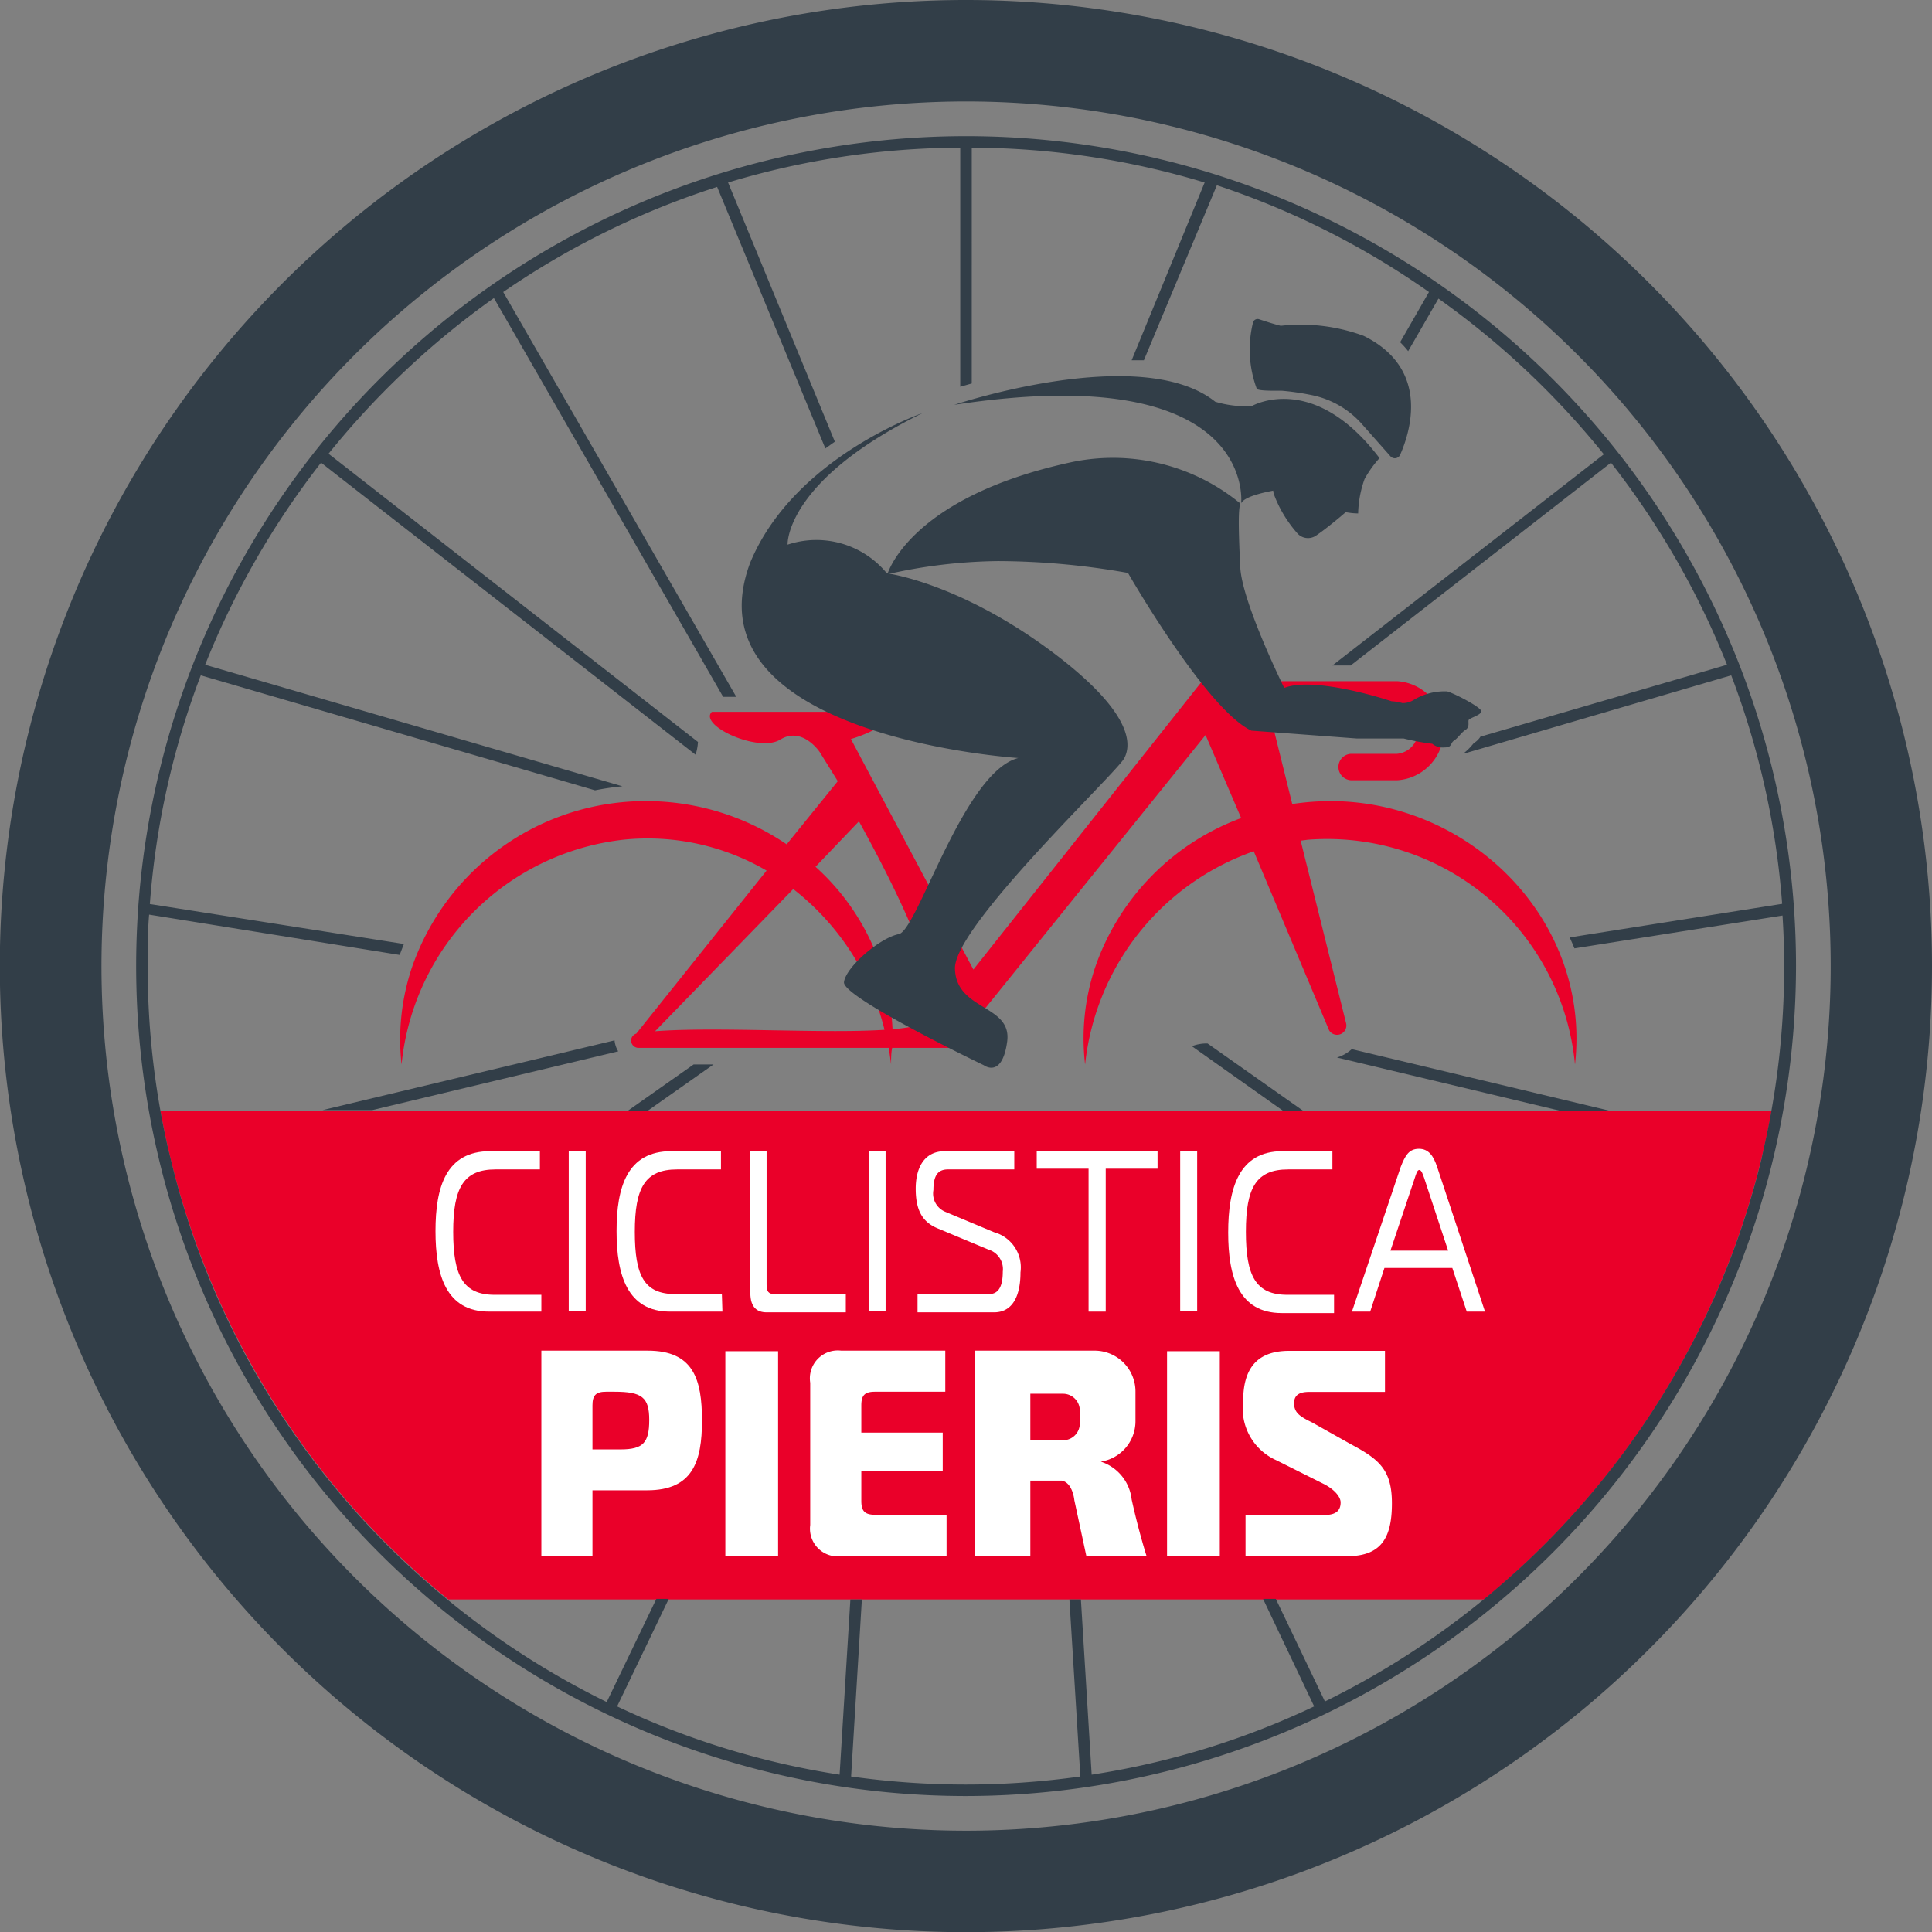 <svg xmlns="http://www.w3.org/2000/svg" viewBox="0 0 105.85 105.85"><rect x="0" y="0" width="105.85" height="105.85" fill="#808080" stroke="none"/><defs><style>.cls-1{fill:#ea0029;}.cls-2{fill:#fff;}.cls-3{fill:#323e48;}</style></defs><g id="Livello_2" data-name="Livello 2"><g id="Livello_1-2" data-name="Livello 1"><path class="cls-1" d="M8.79,60.86A44.89,44.89,0,0,0,24.56,87.63H81.3A44.88,44.88,0,0,0,97.06,60.86Z"/><rect class="cls-2" x="64.66" y="63.07" width="0.93" height="8.78"/><path class="cls-2" d="M51.77,63.07h3.8v1H51.94c-.54,0-.8.31-.8,1.13a1.08,1.08,0,0,0,.67,1.2l2.65,1.11a2,2,0,0,1,1.45,2.2c0,1.19-.37,2.19-1.45,2.19H50.27v-1h3.92c.54,0,.75-.46.75-1.23a1.12,1.12,0,0,0-.79-1.21L51.37,67.3c-.84-.35-1.2-1-1.2-2.17S50.65,63.07,51.77,63.07Z"/><rect class="cls-2" x="47.59" y="63.07" width="0.93" height="8.78"/><path class="cls-2" d="M41.08,63.07H42v7.31c0,.38.1.52.44.52h3.9v1H42c-.51,0-.89-.26-.89-1.06Z"/><rect class="cls-2" x="31.16" y="63.07" width="0.93" height="8.78"/><path class="cls-2" d="M29.66,71.86H26.79c-2.35,0-2.93-2-2.93-4.41s.57-4.38,3-4.38h2.72v1H27.15c-1.75,0-2.32,1-2.32,3.42s.55,3.45,2.27,3.45h2.56Z"/><path class="cls-2" d="M35.49,74H29.66V85.26h2.8V81.65h3c2.49,0,3-1.57,3-3.82S38,74,35.49,74ZM34,79.41H32.46V77c0-.56.19-.75.75-.75h.45c1.51,0,1.91.3,1.91,1.55S35.23,79.41,34,79.41Z"/><path class="cls-2" d="M39.58,71.86H36.71c-2.34,0-2.93-2-2.93-4.41s.58-4.38,3-4.38h2.72v1h-2.4c-1.76,0-2.32,1-2.32,3.42S35.3,70.9,37,70.9h2.55Z"/><rect class="cls-2" x="39.74" y="74.03" width="2.89" height="11.23"/><path class="cls-2" d="M51.86,85.26H46.09a1.52,1.52,0,0,1-1.7-1.71V75.76A1.53,1.53,0,0,1,46.09,74h5.7v2.25H47.94c-.56,0-.75.19-.75.75v1.49h4.46v2.09H47.19v1.65c0,.56.19.76.75.76h3.92Z"/><path class="cls-2" d="M62,82.15a2.46,2.46,0,0,0-1.69-2.07l0,0a2.24,2.24,0,0,0,1.9-2.21V76.27A2.24,2.24,0,0,0,59.92,74H53.4V85.26h3.05V81.12h1.72c.61.12.69,1.07.69,1.07l.66,3.07h3.3S62.41,84,62,82.15ZM59.16,78a.92.92,0,0,1-.92.91H56.45V76.36h1.79a.92.92,0,0,1,.92.92Z"/><polygon class="cls-2" points="63.42 64.03 60.58 64.03 60.58 71.86 59.64 71.86 59.64 64.03 56.8 64.03 56.8 63.08 63.42 63.08 63.42 64.03"/><rect class="cls-2" x="63.94" y="74.03" width="2.89" height="11.23"/><path class="cls-2" d="M70.27,63.07H73v1H70.58c-1.76,0-2.32,1-2.32,3.42s.54,3.45,2.27,3.45h2.56v1H70.22c-2.35,0-2.93-2-2.93-4.41S67.86,63.07,70.27,63.07Z"/><path class="cls-2" d="M73.81,85.26H68.24V83H72.6c.77,0,.85-.42.85-.69s-.29-.68-.91-1L69.92,80a3.1,3.1,0,0,1-1.81-3.23c0-1.68.66-2.76,2.52-2.76h5.25v2.25H71.75c-.42,0-.85.08-.85.62s.35.74,1,1.06L74,79.12c1.54.82,2.26,1.39,2.26,3.24S75.71,85.26,73.81,85.26Z"/><path class="cls-2" d="M78.74,63.94c-.2-.6-.46-1-1-1s-.75.36-1,1l-2.67,7.92h1l.78-2.39h3.72l.79,2.39h1Zm-2.56,4.58,1.34-4c.06-.17.12-.42.24-.42s.2.25.26.42l1.32,4Z"/><path class="cls-3" d="M52.93,0a52.93,52.93,0,1,0,52.92,52.93A52.93,52.93,0,0,0,52.93,0Zm0,100.3A47.37,47.37,0,1,1,100.3,52.93,47.37,47.37,0,0,1,52.93,100.3Z"/><path class="cls-3" d="M38,58.32l-3.61,2.54h1.09l3.61-2.54Z"/><path class="cls-3" d="M33.67,57l-16,3.82h2.72l13.48-3.22A1.39,1.39,0,0,1,33.67,57Z"/><path class="cls-3" d="M65.3,57.32l5,3.54h1.1l-5.24-3.69A2.22,2.22,0,0,0,65.3,57.32Z"/><path class="cls-3" d="M73.25,57.94l12.24,2.92h2.72L74.06,57.48A2.16,2.16,0,0,1,73.25,57.94Z"/><path class="cls-3" d="M98.4,52.93A45.47,45.47,0,1,0,52.93,98.4,45.52,45.52,0,0,0,98.4,52.93ZM96.51,63.49a44.39,44.39,0,0,1-4.7,11.74l-.32.55a45.2,45.2,0,0,1-8.25,10.16l-.47.42a44.92,44.92,0,0,1-10.18,6.86L69.9,87.6l-.7,0L72,93.49a44.06,44.06,0,0,1-12.19,3.74l-.59-9.6h-.63l.6,9.7a45,45,0,0,1-12.56,0l.59-9.7h-.63L46,97.23a44.16,44.16,0,0,1-12.19-3.74l2.83-5.89-.68,0-2.72,5.65a44.92,44.92,0,0,1-10.18-6.86l-.47-.42a45.2,45.2,0,0,1-8.25-10.16L14,75.23A44.36,44.36,0,0,1,9.35,63.49l-.15-.61a44.69,44.69,0,0,1-1.11-10c0-.93,0-1.85.08-2.77L21.9,52.32c.07-.2.15-.4.23-.6L8.21,49.53A44.55,44.55,0,0,1,11,37l21.6,6.3a15.05,15.05,0,0,1,1.5-.22L11.24,36.42a45.16,45.16,0,0,1,6.35-11.07l20.52,16a2.87,2.87,0,0,0,.13-.7L18,24.86a45.26,45.26,0,0,1,9.06-8.53L39.62,38.18h.72L27.57,16a44.7,44.7,0,0,1,11.72-5.76l5.93,14.33.52-.37L39.89,10A44.55,44.55,0,0,1,52.61,8.09v13.1l.63-.18V8.09A44.55,44.55,0,0,1,66,10l-4,9.74.67,0,4-9.59A44.61,44.61,0,0,1,78.29,16l-1.58,2.75a5,5,0,0,1,.44.49l1.66-2.88a45.26,45.26,0,0,1,9.06,8.53L73,36.46h1L88.26,25.35a44.88,44.88,0,0,1,6.36,11.07L81.11,40.36a1.1,1.1,0,0,1-.36.35l-.12.14a2.85,2.85,0,0,1-.39.38l0,.05L94.85,37a44.54,44.54,0,0,1,2.79,12.52L86,51.36c.09.2.18.4.26.6l11.4-1.8c.06.92.09,1.84.09,2.77a44.69,44.69,0,0,1-1.12,10Z"/><path class="cls-1" d="M72.89,43.89a14.49,14.49,0,0,0-2.09.16l-1.31-5.28h7.05a1.27,1.27,0,0,1,0,2.53H74.05a.72.72,0,0,0-.72.72.73.73,0,0,0,.72.73h2.49a2.72,2.72,0,0,0,0-5.43H65.86L53.33,53.12,46.62,40.49A7.69,7.69,0,0,0,49.38,39H39c-.74.74,2.55,2.26,3.75,1.52s2.15.67,2.15.67.39.62,1,1.61L43.1,46.26a13.7,13.7,0,0,0-7.68-2.37A13.55,13.55,0,0,0,22.57,53,12.39,12.39,0,0,0,22,58.32,13.76,13.76,0,0,1,34.21,46,12.94,12.94,0,0,1,42,47.7l-7.14,8.93a.39.39,0,0,0-.28.35h0a.4.4,0,0,0,.4.43H48.69c.05.29.09.59.13.9,0-.3,0-.61.06-.9h3.35L66.05,40.27,68,44.82A13.35,13.35,0,0,0,60,53a12.23,12.23,0,0,0-.55,5.32,13.93,13.93,0,0,1,9.24-11.68l4.13,9.81a.51.51,0,0,0,.93-.39l-2.49-10,.37-.05A13.64,13.64,0,0,1,86.29,58.32C87.18,50.5,80.63,43.89,72.89,43.89Zm-37,12.61,7.57-7.79a14,14,0,0,1,5,7.71C45.12,56.64,39.24,56.24,35.89,56.5ZM51,55.77c-.17.33-.95.52-2.1.62a12.76,12.76,0,0,0-4.22-8.9L47.06,45C49.13,48.75,51.79,54.14,51,55.77Z"/><path class="cls-3" d="M69.76,26.88s-.05.1.32.86a7,7,0,0,0,1,1.48.78.78,0,0,0,1,.14c.71-.48,1.65-1.3,1.65-1.3a3.81,3.81,0,0,0,.68.07,6,6,0,0,1,.35-1.88,6.08,6.08,0,0,1,.82-1.15c-3.64-4.81-7-2.85-7-2.85a5.88,5.88,0,0,1-2-.24c-4.08-3.25-14.3.17-14.3.17C68.91,19.64,68,27.58,68,27.58,68.17,27.15,69.68,26.9,69.76,26.88Z"/><path class="cls-3" d="M43.15,29.84s-.17-3.49,7.4-7.21c0,0-7.06,2.42-9.45,8.2-3.57,9.54,14.69,10.7,14.69,10.7-3,.76-5.52,9.45-6.55,9.65s-2.9,1.8-3,2.63,7.66,4.55,7.66,4.55,1,.76,1.28-1.29-2.8-1.68-2.86-4,8.82-10.69,9.27-11.52.38-2.65-4.17-6c-5-3.66-8.83-4.14-8.83-4.14A5,5,0,0,0,43.15,29.84Z"/><path class="cls-3" d="M70.26,21.41a13.81,13.81,0,0,1,1.57.23,5,5,0,0,1,2.73,1.53L76.18,25a.32.32,0,0,0,.53-.08c.54-1.22,1.68-4.71-2-6.52a9.94,9.94,0,0,0-4.54-.55c-.37-.09-.89-.26-1.19-.36a.26.26,0,0,0-.33.18,6.16,6.16,0,0,0,.21,3.64C69,21.44,70.09,21.4,70.26,21.41Z"/><path class="cls-3" d="M79.29,37.88a3.28,3.28,0,0,0-1.84.47,1.12,1.12,0,0,1-.62.17,2.5,2.5,0,0,0-.59-.1s-4.16-1.4-5.88-.73c0,0-2.32-4.7-2.41-6.63-.12-2.5-.09-3.11,0-3.48a11,11,0,0,0-9.33-2.24c-8.83,1.93-10,6.12-10,6.12a28.7,28.7,0,0,1,6.05-.72,41.25,41.25,0,0,1,7.13.65s4.28,7.47,6.76,8.64l5.77.43H76.9a13,13,0,0,0,1.57.29.91.91,0,0,0,.67.2c.44,0,.3-.23.53-.38s.38-.43.62-.58.14-.41.17-.53.64-.26.7-.47S79.7,38,79.29,37.88Z"/></g></g></svg>